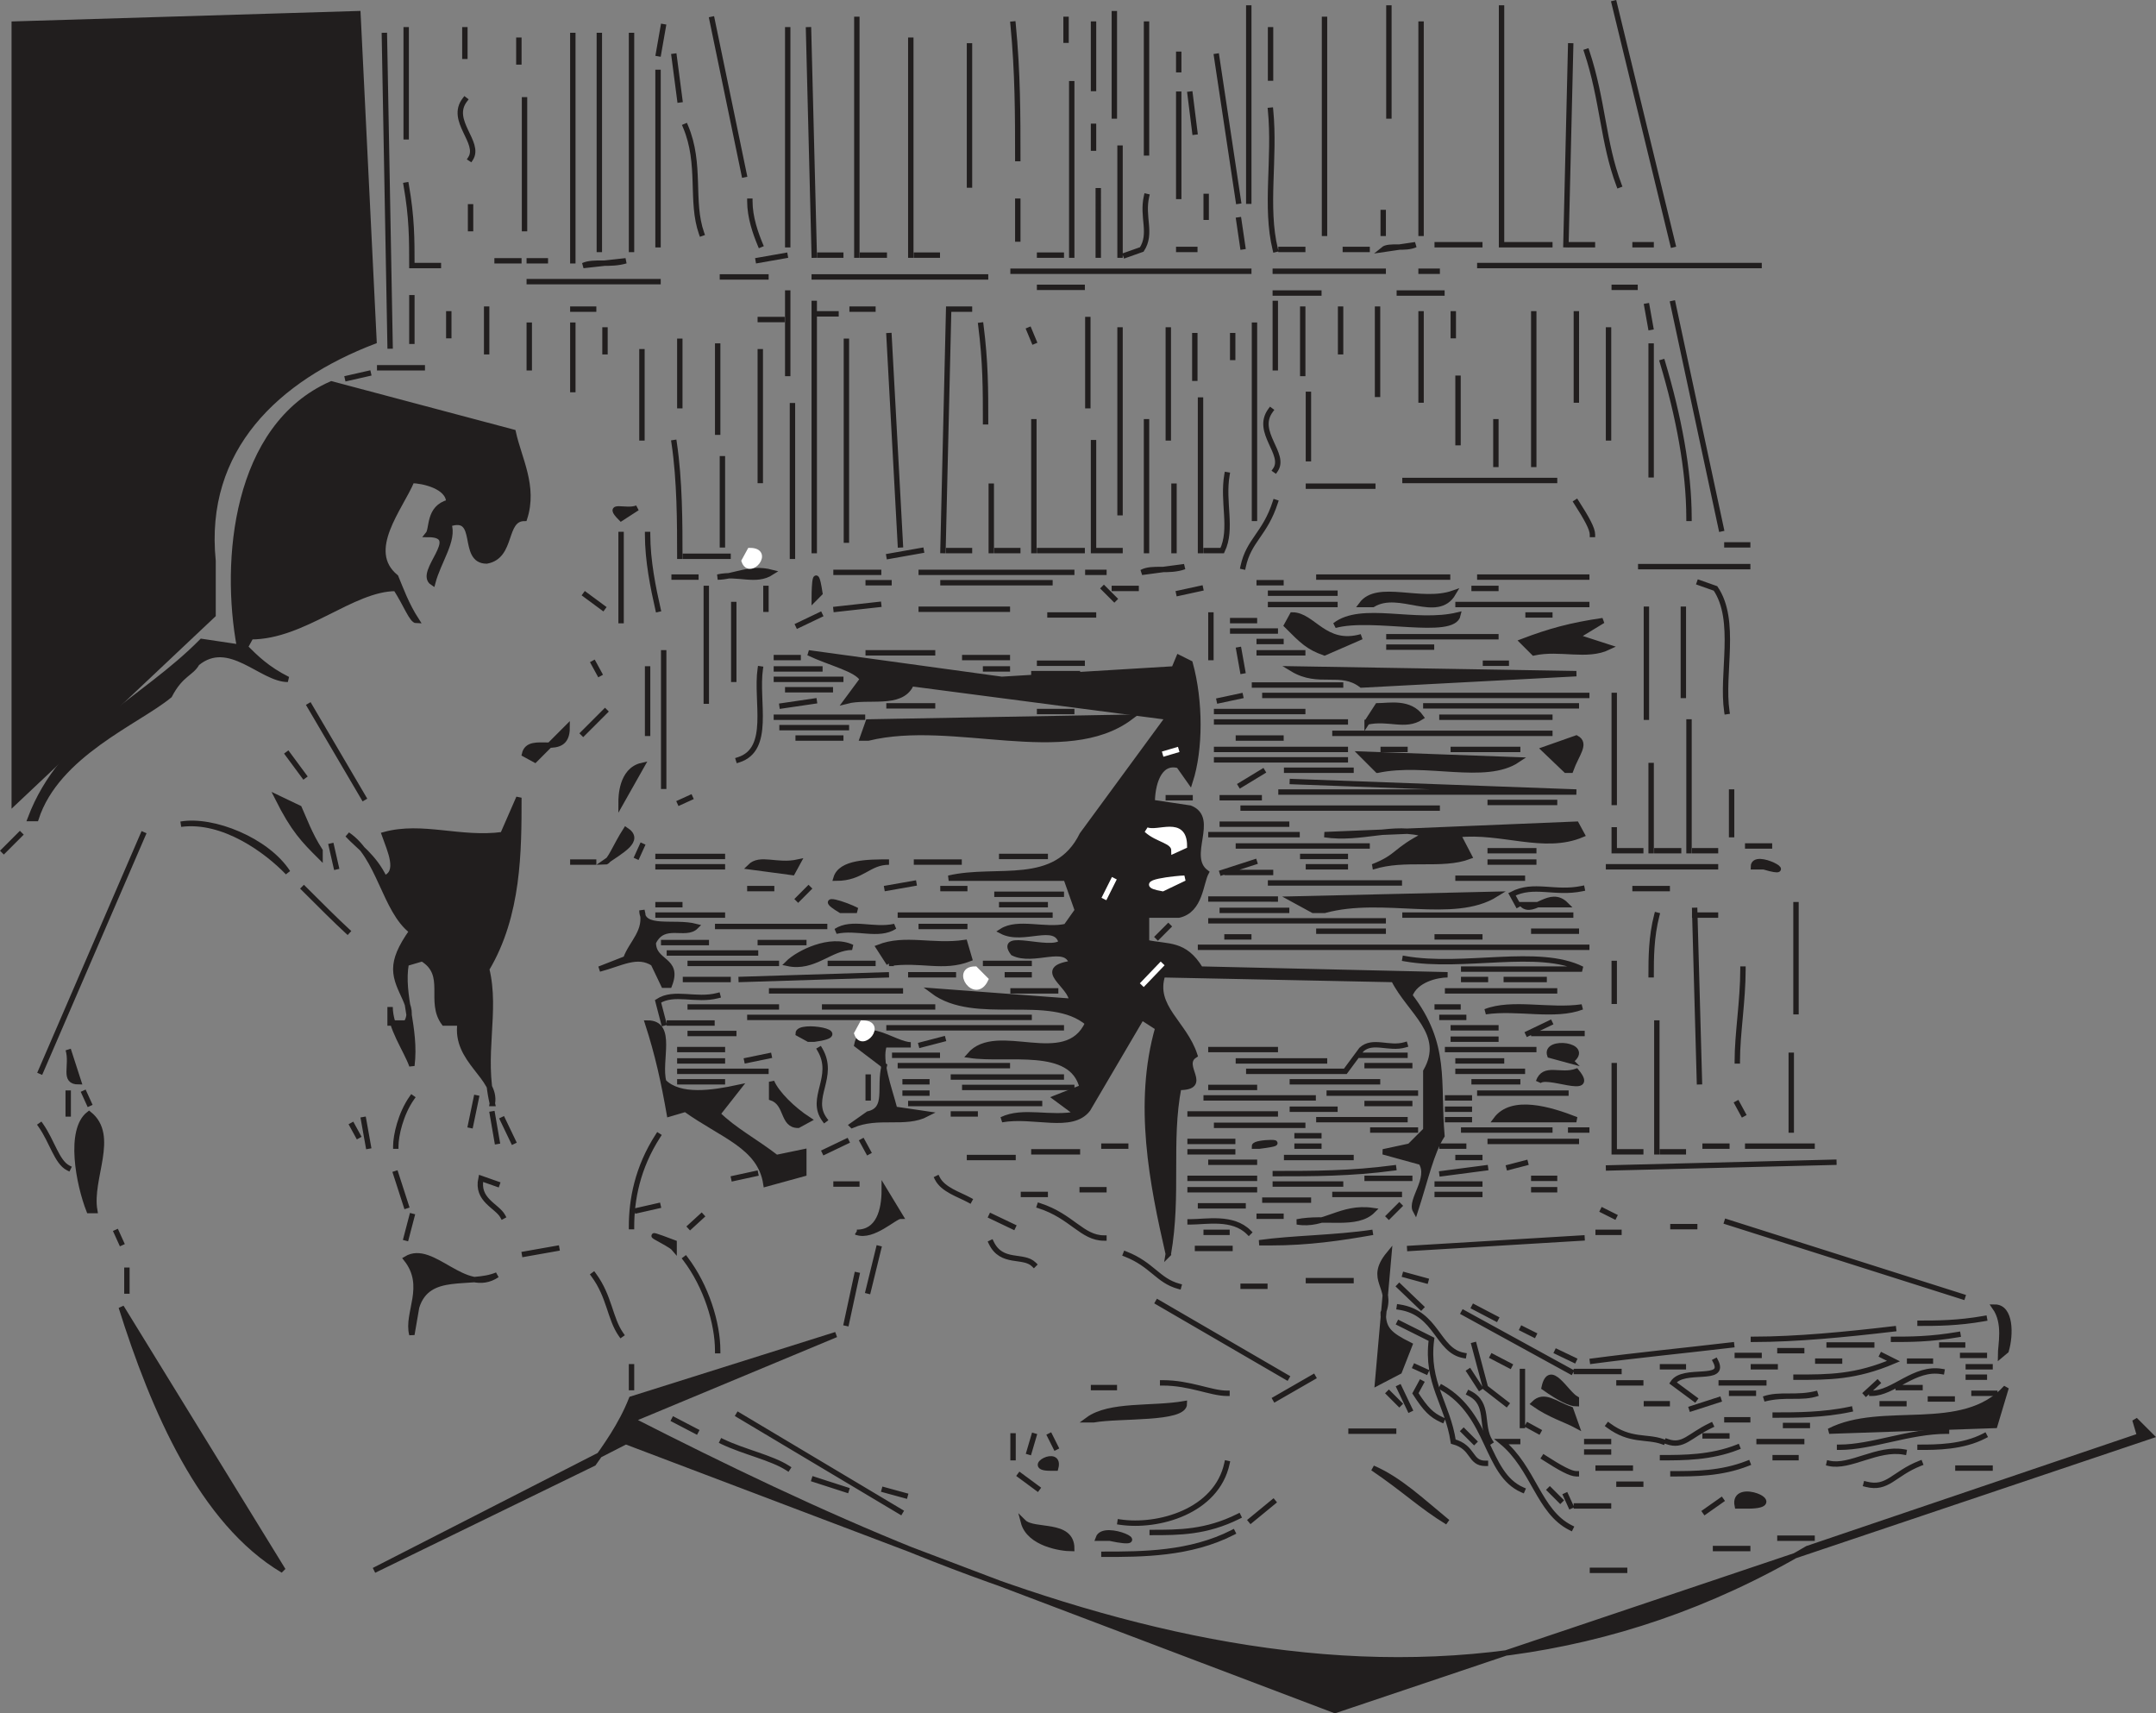 <svg width="303.641" height="241.264" viewBox="0 0 227.73 180.948" xmlns="http://www.w3.org/2000/svg"><rect x="0" y="0" width="227.73" height="180.948" fill="#808080" stroke="none"/><path style="fill:#211e1e;fill-opacity:1;fill-rule:evenodd;stroke:none" d="m146.3 829-74.902-28.398-26.597 13.597L68 802.9c1.2-1.7 2.898-4 4-6.797l21.602-6.801-21.602 9c39.102 19.898 82.8 38 124.2 13.597L231.3 800l-.5-1.7 1.7 1.7" transform="translate(-5.296 -648.355)"/><path style="fill:none;stroke:#211e1e;stroke-width:5.7;stroke-linecap:square;stroke-linejoin:miter;stroke-miterlimit:4;stroke-opacity:1" d="M1463.008 130 713.984 413.984 448.008 278.008 680 391.016c11.992 16.992 28.984 40 40 67.968l216.016 68.008-216.016-90c391.016-198.984 828.008-380 1241.992-135.976L2313.008 420l-5 16.992L2325 420Zm0 0" transform="matrix(.1 0 0 -.1 -5.296 193.645)"/><path style="fill:#211e1e;fill-opacity:1;fill-rule:evenodd;stroke:none" d="M35.2 814.2c-8.598-5.098-13.7-17-17.098-27.802" transform="translate(-5.296 -648.355)"/><path style="fill:none;stroke:#211e1e;stroke-width:5.7;stroke-linecap:square;stroke-linejoin:miter;stroke-miterlimit:4;stroke-opacity:1" d="M351.992 278.008c-85.976 50.976-136.992 170-170.976 278.008Zm0 0" transform="matrix(.1 0 0 -.1 -5.296 193.645)"/><path style="fill:#211e1e;fill-opacity:1;fill-rule:evenodd;stroke:none" d="M118.5 811.898c-1.102 0-4.5-.5-5.102-2.796 1.102 1.097 5.102 0 5.102 2.796" transform="translate(-5.296 -648.355)"/><path style="fill:none;stroke:#211e1e;stroke-width:5.7;stroke-linecap:square;stroke-linejoin:miter;stroke-miterlimit:4;stroke-opacity:1" d="M1185 301.016c-11.016 0-45 5-51.016 27.968 11.016-10.976 51.016 0 51.016-27.968zm0 0" transform="matrix(.1 0 0 -.1 -5.296 193.645)"/><path style="fill:#211e1e;fill-opacity:1;fill-rule:evenodd;stroke:none" d="M121.3 810.8c.598-1.698 6.302 1.098 1.2 0" transform="translate(-5.296 -648.355)"/><path style="fill:none;stroke:#211e1e;stroke-width:5.7;stroke-linecap:square;stroke-linejoin:miter;stroke-miterlimit:4;stroke-opacity:1" d="M1213.008 311.992c5.976 16.992 63.008-10.976 11.992 0zm-181.016 16.992zm0 0" transform="matrix(.1 0 0 -.1 -5.296 193.645)"/><path style="fill:#211e1e;fill-opacity:1;fill-rule:evenodd;stroke:none" d="m137.2 809.102 2.8-2.301" transform="translate(-5.296 -648.355)"/><path style="fill:none;stroke:#211e1e;stroke-width:5.7;stroke-linecap:square;stroke-linejoin:miter;stroke-miterlimit:4;stroke-opacity:1" d="M1371.992 328.984 1400 351.992Zm0 0" transform="matrix(.1 0 0 -.1 -5.296 193.645)"/><path style="fill:#211e1e;fill-opacity:1;fill-rule:evenodd;stroke:none" d="M158.2 809.102c-2.802-1.704-4.5-3.403-7.9-5.704 2.802 1.204 5.098 3.403 7.9 5.704" transform="translate(-5.296 -648.355)"/><path style="fill:none;stroke:#211e1e;stroke-width:5.7;stroke-linecap:square;stroke-linejoin:miter;stroke-miterlimit:4;stroke-opacity:1" d="M1581.992 328.984c-28.008 17.032-45 34.024-78.984 57.032 28.008-12.032 50.976-34.024 78.984-57.032zm0 0" transform="matrix(.1 0 0 -.1 -5.296 193.645)"/><path style="fill:#211e1e;fill-opacity:1;fill-rule:evenodd;stroke:none" d="M188.8 807.398c-.6-2.796 5.7 0 1.098 0" transform="translate(-5.296 -648.355)"/><path style="fill:none;stroke:#211e1e;stroke-width:5.7;stroke-linecap:square;stroke-linejoin:miter;stroke-miterlimit:4;stroke-opacity:1" d="M1888.008 346.016c-6.016 27.968 56.992 0 10.976 0zm56.992 5.976zm0 0" transform="matrix(.1 0 0 -.1 -5.296 193.645)"/><path style="fill:#211e1e;fill-opacity:1;fill-rule:evenodd;stroke:none" d="M115.102 805.7 112.8 804" transform="translate(-5.296 -648.355)"/><path style="fill:none;stroke:#211e1e;stroke-width:5.7;stroke-linecap:square;stroke-linejoin:miter;stroke-miterlimit:4;stroke-opacity:1" d="M1151.016 363.008 1128.008 380Zm0 0" transform="matrix(.1 0 0 -.1 -5.296 193.645)"/><path style="fill:#211e1e;fill-opacity:1;fill-rule:evenodd;stroke:none" d="M116.2 803.398c-2.802 0 1.198-2.199.6 0" transform="translate(-5.296 -648.355)"/><path style="fill:none;stroke:#211e1e;stroke-width:5.7;stroke-linecap:square;stroke-linejoin:miter;stroke-miterlimit:4;stroke-opacity:1" d="M1161.992 386.016c-28.008 0 11.992 21.992 6.016 0zm306.992 21.992zm85 16.992zm0 0" transform="matrix(.1 0 0 -.1 -5.296 193.645)"/><path style="fill:#211e1e;fill-opacity:1;fill-rule:evenodd;stroke:none" d="M198.5 799.5c5.602-2.898 14.102.5 18.7-4.602l-1.2 4" transform="translate(-5.296 -648.355)"/><path style="fill:none;stroke:#211e1e;stroke-width:5.7;stroke-linecap:square;stroke-linejoin:miter;stroke-miterlimit:4;stroke-opacity:1" d="M1985 425c56.016 28.984 141.016-5 186.992 46.016l-11.992-40zm0 0" transform="matrix(.1 0 0 -.1 -5.296 193.645)"/><path style="fill:#211e1e;fill-opacity:1;fill-rule:evenodd;stroke:none" d="M171.8 798.898c-1.1-.597-2.8-1.097-4.5-2.296 1.098-1.102 2.2 0 3.9.597" transform="translate(-5.296 -648.355)"/><path style="fill:none;stroke:#211e1e;stroke-width:5.7;stroke-linecap:square;stroke-linejoin:miter;stroke-miterlimit:4;stroke-opacity:1" d="M1718.008 431.016c-11.016 5.976-28.008 10.976-45 22.968 10.976 11.016 21.992 0 38.984-5.976zm-566.992 5.976zm0 0" transform="matrix(.1 0 0 -.1 -5.296 193.645)"/><path style="fill:#211e1e;fill-opacity:1;fill-rule:evenodd;stroke:none" d="M120.2 798.3c2.3-1.698 6.8-1.1 10.198-1.698 0 1.699-6.796 1.199-9.597 1.699" transform="translate(-5.296 -648.355)"/><path style="fill:none;stroke:#211e1e;stroke-width:5.7;stroke-linecap:square;stroke-linejoin:miter;stroke-miterlimit:4;stroke-opacity:1" d="M1201.992 436.992c23.008 16.992 68.008 11.016 101.992 16.992 0-16.992-67.968-11.992-95.976-16.992zm0 0" transform="matrix(.1 0 0 -.1 -5.296 193.645)"/><path style="fill:#211e1e;fill-opacity:1;fill-rule:evenodd;stroke:none" d="m183.7 797.2 3.402-1.098" transform="translate(-5.296 -648.355)"/><path style="fill:none;stroke:#211e1e;stroke-width:5.7;stroke-linecap:square;stroke-linejoin:miter;stroke-miterlimit:4;stroke-opacity:1" d="m1836.992 448.008 34.024 10.976zm0 0" transform="matrix(.1 0 0 -.1 -5.296 193.645)"/><path style="fill:#211e1e;fill-opacity:1;fill-rule:evenodd;stroke:none" d="M171.8 796.602c-.6 0-1.698-.5-3.402-1.704.602-2.796 2.301.602 3.403 1.204" transform="translate(-5.296 -648.355)"/><path style="fill:none;stroke:#211e1e;stroke-width:5.7;stroke-linecap:square;stroke-linejoin:miter;stroke-miterlimit:4;stroke-opacity:1" d="M1718.008 453.984c-6.016 0-16.992 5-34.024 17.032 6.016 27.968 23.008-6.016 34.024-12.032zm0 0" transform="matrix(.1 0 0 -.1 -5.296 193.645)"/><path style="fill:#211e1e;fill-opacity:1;fill-rule:evenodd;stroke:none" d="M191.602 796.102c1.699-.602 3.398 0 5.699-.602-1.7.602-3.403 0-5.7.602" transform="translate(-5.296 -648.355)"/><path style="fill:none;stroke:#211e1e;stroke-width:5.7;stroke-linecap:square;stroke-linejoin:miter;stroke-miterlimit:4;stroke-opacity:1" d="M1916.016 458.984c16.992 6.016 33.984 0 56.992 6.016-16.992-6.016-34.024 0-56.992-6.016zm0 0" transform="matrix(.1 0 0 -.1 -5.296 193.645)"/><path style="fill:#211e1e;fill-opacity:1;fill-rule:evenodd;stroke:none" d="m150.8 794.398 1.2-13.597c-2.3 2.8.5 3.398-.602 6.199 0 1.7.602 2.3 2.801 3.398l-1.097 2.801" transform="translate(-5.296 -648.355)"/><path style="fill:none;stroke:#211e1e;stroke-width:5.7;stroke-linecap:square;stroke-linejoin:miter;stroke-miterlimit:4;stroke-opacity:1" d="M1508.008 476.016 1520 611.992c-23.008-28.008 5-33.984-6.016-61.992 0-16.992 6.016-23.008 28.008-33.984l-10.976-28.008zm80 11.992zm0 0" transform="matrix(.1 0 0 -.1 -5.296 193.645)"/><path style="fill:#211e1e;fill-opacity:1;fill-rule:evenodd;stroke:none" d="m165 792.7-2.3-1.2" transform="translate(-5.296 -648.355)"/><path style="fill:none;stroke:#211e1e;stroke-width:5.7;stroke-linecap:square;stroke-linejoin:miter;stroke-miterlimit:4;stroke-opacity:1" d="M1650 493.008 1626.992 505Zm0 0" transform="matrix(.1 0 0 -.1 -5.296 193.645)"/><path style="fill:#211e1e;fill-opacity:1;fill-rule:evenodd;stroke:none" d="M171.8 792.102 169.5 791" transform="translate(-5.296 -648.355)"/><path style="fill:none;stroke:#211e1e;stroke-width:5.7;stroke-linecap:square;stroke-linejoin:miter;stroke-miterlimit:4;stroke-opacity:1" d="M1718.008 498.984 1695 510Zm0 0" transform="matrix(.1 0 0 -.1 -5.296 193.645)"/><path style="fill:#211e1e;fill-opacity:1;fill-rule:evenodd;stroke:none" d="M216.602 791.5c0-1.102.597-3.398-.602-5.102 1.7 0 1.7 2.903 1.2 4.602" transform="translate(-5.296 -648.355)"/><path style="fill:none;stroke:#211e1e;stroke-width:5.7;stroke-linecap:square;stroke-linejoin:miter;stroke-miterlimit:4;stroke-opacity:1" d="M2166.016 505c0 11.016 5.976 33.984-6.016 51.016 16.992 0 16.992-29.024 11.992-46.016zm0 0" transform="matrix(.1 0 0 -.1 -5.296 193.645)"/><path style="fill:#211e1e;fill-opacity:1;fill-rule:evenodd;stroke:none" d="M48.8 789.3c-.6-2.3 1.7-5.1-.6-8 2.8-1.698 6.198 4 9.6 1.7-2.8 1.2-7.3-.5-8.5 3.398" transform="translate(-5.296 -648.355)"/><path style="fill:none;stroke:#211e1e;stroke-width:5.7;stroke-linecap:square;stroke-linejoin:miter;stroke-miterlimit:4;stroke-opacity:1" d="M488.008 526.992c-6.016 23.008 16.992 51.016-6.016 80 28.008 16.992 61.992-40 96.016-16.992-28.008-11.992-73.008 5-85-33.984Zm1088.008 16.992zm-913.008 57.032zm-499.024 10.976zm0 0" transform="matrix(.1 0 0 -.1 -5.296 193.645)"/><path style="fill:#211e1e;fill-opacity:1;fill-rule:evenodd;stroke:none" d="M128.7 780.8c-1.7-7.402-3.4-15.902-1.098-23.902l-1.704-1.097-5.699 9.699c-1.699 2.2-5.699.5-9.097 1.102 2.296-1.102 5.097 0 8-.602l-2.301-1.7 2.8-1.1c-1.101-4.5-7.902-2.802-11.902-3.4 2.903-3.402 10.2 1.7 12.5-3.402-4-3.398-11.898 0-16.398-3.398l14.699 1.102c0-1.704-4-3.403 0-4-.602-2.204-4 0-6.2-1.102-1.698-2.3 3.9 0 5.098-1.102-.597-2.296-4 0-6.296-1.199 1.699-1.097 4.597 0 6.796-.5l1.204-1.699-1.204-3.398H105.5c5.102-1.204 11.3 1.097 14.102-4.602l9.097-12.398-30.597-4 3.398.597c-1.102 2.2-4.5 1.102-6.8 1.7l1.698-2.297C95.801 719 93 718.398 90.7 717.3l20.403 2.8L129.3 719l.5-1.2 1.199.598c1.102 4 1.102 9.102 0 12.5l-1.2-1.699c-2.198-.597-2.8 2.2-2.8 3.903l4 .597c2.8 1.102-.602 5.102 1.7 6.801-.598 1.102-.598 4-2.9 4.5h-3.402v2.898c2.301.5 4 0 5.704 2.801l26.097.602c-1.097 0-3.398.5-4 2.199 4 5.2 2.903 9.102 3.403 14.8-1.102 1.7-1.704 4.5-2.801 7.9-.602-1.098 1.699-3.4.597-5.098l-4-1.102 2.801-.602 1.7-1.699V761.5c2.3-4-1.7-6.3-3.399-9.7l-24.398-.5c-1.102 3.4 2.296 5.098 3.398 8.5-1.7 1.098 1.7 3.4-1.7 3.4-1.1 5.698 0 11.3-1.1 17.6" transform="translate(-5.296 -648.355)"/><path style="fill:none;stroke:#211e1e;stroke-width:5.7;stroke-linecap:square;stroke-linejoin:miter;stroke-miterlimit:4;stroke-opacity:1" d="M1286.992 611.992c-16.992 74.024-33.984 159.024-10.976 239.024l-17.032 10.976L1201.992 765c-16.992-21.992-56.992-5-90.976-11.016 22.968 11.016 50.976 0 80 6.016l-23.008 16.992 28.008 11.016c-11.016 45-79.024 28.008-119.024 33.984 29.024 34.024 101.992-16.992 125 34.024-40 33.984-118.984 0-163.984 33.984L1185 878.984c0 17.032-40 34.024 0 40-6.016 22.032-40 0-61.992 11.016-16.992 23.008 38.984 0 50.976 11.016-5.976 22.968-40 0-62.968 11.992 16.992 10.976 45.976 0 67.968 5L1191.016 975l-12.032 33.984H1055c51.016 12.032 113.008-10.976 141.016 46.016l90.976 123.984-305.976 40 33.984-5.976c-11.016-21.992-45-11.016-68.008-16.992l16.992 22.968c-5.976 11.016-33.984 17.032-56.992 28.008l204.024-28.008L1293.008 1230l5 11.992 11.992-5.976c11.016-40 11.016-91.016 0-125l-11.992 16.992c-21.992 5.976-28.008-21.992-28.008-39.024l40-5.976c28.008-11.016-6.016-51.016 16.992-68.008-5.976-11.016-5.976-40-28.984-45h-34.024v-28.984c23.008-5 40 0 57.032-28.008l260.976-6.016c-10.976 0-33.984-5-40-21.992 40-51.992 29.024-91.016 34.024-148.008-11.016-16.992-17.032-45-28.008-78.984-6.016 10.976 16.992 33.984 5.976 50.976l-40 11.016 28.008 6.016 16.992 16.992V805c23.008 40-16.992 63.008-33.984 96.992l-243.984 5c-11.016-33.984 22.968-50.976 33.984-85-16.992-10.976 16.992-33.984-16.992-33.984-11.016-56.992 0-113.008-11.016-176.016zm0 0" transform="matrix(.1 0 0 -.1 -5.296 193.645)"/><path style="fill:#211e1e;fill-opacity:1;fill-rule:evenodd;stroke:none" d="M76.5 780.2c-.5-.598-4.5-2.302 0-.598" transform="translate(-5.296 -648.355)"/><path style="fill:none;stroke:#211e1e;stroke-width:5.7;stroke-linecap:square;stroke-linejoin:miter;stroke-miterlimit:4;stroke-opacity:1" d="M765 618.008c-5 5.976-45 23.008 0 5.976zm550 0h40zm0 0" transform="matrix(.1 0 0 -.1 -5.296 193.645)"/><path style="fill:#211e1e;fill-opacity:1;fill-rule:evenodd;stroke:none" d="M138.3 779.602c3.5-.5 8-.5 12-1.102-3.402.602-6.8 1.102-10.8 1.102" transform="translate(-5.296 -648.355)"/><path style="fill:none;stroke:#211e1e;stroke-width:5.7;stroke-linecap:square;stroke-linejoin:miter;stroke-miterlimit:4;stroke-opacity:1" d="M1383.008 623.984c35 5 80 5 120 11.016-34.024-6.016-68.008-11.016-108.008-11.016Zm0 0" transform="matrix(.1 0 0 -.1 -5.296 193.645)"/><path style="fill:#211e1e;fill-opacity:1;fill-rule:evenodd;stroke:none" d="M95.8 778.5c2.302 0 2.9-2.3 2.9-4.5l1.698 2.8c-.597 0-2.898 2.302-4.597 1.7" transform="translate(-5.296 -648.355)"/><path style="fill:none;stroke:#211e1e;stroke-width:5.7;stroke-linecap:square;stroke-linejoin:miter;stroke-miterlimit:4;stroke-opacity:1" d="M958.008 635c23.008 0 28.984 23.008 28.984 45l16.992-28.008c-5.976 0-28.984-23.008-45.976-16.992ZM1780 635zm0 0" transform="matrix(.1 0 0 -.1 -5.296 193.645)"/><path style="fill:#211e1e;fill-opacity:1;fill-rule:evenodd;stroke:none" d="M142.3 777.398c2.9.5 4.598-1.699 8-1.199-1.698 1.7-5.1.602-8 1.2" transform="translate(-5.296 -648.355)"/><path style="fill:none;stroke:#211e1e;stroke-width:5.7;stroke-linecap:square;stroke-linejoin:miter;stroke-miterlimit:4;stroke-opacity:1" d="M1423.008 646.016c28.984-5 45.976 16.992 80 11.992-16.992-16.992-51.016-6.016-80-11.992zm0 0" transform="matrix(.1 0 0 -.1 -5.296 193.645)"/><path style="fill:#211e1e;fill-opacity:1;fill-rule:evenodd;stroke:none" d="M14.7 776.2c-1.098-2.802-2.2-8.5 0-10.2 2.902 2.3 0 6.8.6 10.2" transform="translate(-5.296 -648.355)"/><path style="fill:none;stroke:#211e1e;stroke-width:5.7;stroke-linecap:square;stroke-linejoin:miter;stroke-miterlimit:4;stroke-opacity:1" d="M146.992 658.008c-10.976 28.008-21.992 85 0 101.992 29.024-23.008 0-68.008 6.016-101.992zM1633.008 680zm0 0" transform="matrix(.1 0 0 -.1 -5.296 193.645)"/><path style="fill:#211e1e;fill-opacity:1;fill-rule:evenodd;stroke:none" d="M86.2 773.398c-.598-4-4.598-5.097-8.5-7.898l-1.7.5c-.602-3.398-1.2-6.2-2.3-9.602 2.8 0 1.1 4 1.698 6.204 1.704 1.699 5.102 1.199 7.903.597L81.1 766c1.7 1.7 4 2.898 6.2 4.602l2.898-.602v2.3" transform="translate(-5.296 -648.355)"/><path style="fill:none;stroke:#211e1e;stroke-width:5.7;stroke-linecap:square;stroke-linejoin:miter;stroke-miterlimit:4;stroke-opacity:1" d="M861.992 686.016c-5.976 40-45.976 50.976-85 78.984L760 760c-6.016 33.984-11.992 61.992-23.008 96.016 28.008 0 11.016-40 16.992-62.032 17.032-16.992 51.016-11.992 79.024-5.976L811.016 760c16.992-16.992 40-28.984 61.992-46.016L901.992 720v-23.008zm0 0" transform="matrix(.1 0 0 -.1 -5.296 193.645)"/><path style="fill:#211e1e;fill-opacity:1;fill-rule:evenodd;stroke:none" d="m164.398 771.7 2.301-.598" transform="translate(-5.296 -648.355)"/><path style="fill:none;stroke:#211e1e;stroke-width:5.7;stroke-linecap:square;stroke-linejoin:miter;stroke-miterlimit:4;stroke-opacity:1" d="m1643.984 703.008 23.008 5.976zm57.032 0zm-1242.032 5.976zm97.032 5zm0 0" transform="matrix(.1 0 0 -.1 -5.296 193.645)"/><path style="fill:#211e1e;fill-opacity:1;fill-rule:evenodd;stroke:none" d="M137.8 769.398c0-.5 4.5-.5.5 0" transform="translate(-5.296 -648.355)"/><path style="fill:none;stroke:#211e1e;stroke-width:5.7;stroke-linecap:square;stroke-linejoin:miter;stroke-miterlimit:4;stroke-opacity:1" d="M1378.008 726.016c0 5 45 5 5 0zm0 0" transform="matrix(.1 0 0 -.1 -5.296 193.645)"/><path style="fill:#211e1e;fill-opacity:1;fill-rule:evenodd;stroke:none" d="M89.602 767.2c-1.704 0-1.102-2.302-2.801-2.9v-1.698c.5 1.199 2.199 2.898 3.898 4" transform="translate(-5.296 -648.355)"/><path style="fill:none;stroke:#211e1e;stroke-width:5.7;stroke-linecap:square;stroke-linejoin:miter;stroke-miterlimit:4;stroke-opacity:1" d="M896.016 748.008c-17.032 0-11.016 23.008-28.008 28.984v16.992c5-11.992 21.992-28.984 38.984-40zm0 0" transform="matrix(.1 0 0 -.1 -5.296 193.645)"/><path style="fill:#211e1e;fill-opacity:1;fill-rule:evenodd;stroke:none" d="M95.3 767.2 97 766c2.2-.5 1.102-2.8 1.7-5.102l-2.9-2.199c.598-2.898 4 0 5.7 0h-2.8c-.598 1.7.5 4.5 1.1 6.801l3.4.5c-2.302 1.2-5.098 0-7.9 1.2" transform="translate(-5.296 -648.355)"/><path style="fill:none;stroke:#211e1e;stroke-width:5.7;stroke-linecap:square;stroke-linejoin:miter;stroke-miterlimit:4;stroke-opacity:1" d="M953.008 748.008 970 760c21.992 5 11.016 28.008 16.992 51.016l-28.984 21.992c5.976 28.984 40 0 56.992 0h-28.008c-5.976-16.992 5-45 11.016-68.008l33.984-5c-23.008-11.992-50.976 0-78.984-11.992zm0 0" transform="matrix(.1 0 0 -.1 -5.296 193.645)"/><path style="fill:#211e1e;fill-opacity:1;fill-rule:evenodd;stroke:none" d="M163.3 766.602c1.7-2.301 5.7-1.102 8.5 0h-8.5" transform="translate(-5.296 -648.355)"/><path style="fill:none;stroke:#211e1e;stroke-width:5.7;stroke-linecap:square;stroke-linejoin:miter;stroke-miterlimit:4;stroke-opacity:1" d="M1633.008 753.984c16.992 23.008 56.992 11.016 85 0h-85zm0 0" transform="matrix(.1 0 0 -.1 -5.296 193.645)"/><path style="fill:#211e1e;fill-opacity:1;fill-rule:evenodd;stroke:none" d="M57.3 764.898c.5-2.796-4-4.5-3.402-8.5H52.2c-1.699-2.296.5-5.097-2.3-6.796l-1.7.5c-.597 3.398 1.102 6.796.602 10.796-.602-1.699-2.301-4-2.301-6.199v1.7h1.7c1.1-1.7-1.098-3.399-1.098-5.7 0-1.097.5-2.3 1.699-4-2.903-2.199-3.403-7.898-6.801-10.199 1.102 1.2 2.8 2.3 3.898 4.602 1.704-.602.602-2.903 0-4.602 4-1.102 8 .602 12.5 0l1.704-3.898c0 5.597 0 12.398-3.403 18.097 1.102 4.5-.597 9.102.602 14.2" transform="translate(-5.296 -648.355)"/><path style="fill:none;stroke:#211e1e;stroke-width:5.7;stroke-linecap:square;stroke-linejoin:miter;stroke-miterlimit:4;stroke-opacity:1" d="M573.008 771.016c5 27.968-40 45-34.024 85h-16.992c-16.992 22.968 5 50.976-23.008 67.968l-16.992-5c-5.976-33.984 11.016-67.968 6.016-107.968-6.016 16.992-23.008 40-23.008 61.992v-16.992h16.992c11.016 16.992-10.976 33.984-10.976 56.992 0 10.976 5 23.008 16.992 40C458.984 975 453.984 1031.992 420 1055c11.016-11.992 28.008-23.008 38.984-46.016 17.032 6.016 6.016 29.024 0 46.016 40 11.016 80-6.016 125 0l17.032 38.984c0-55.976 0-123.984-34.024-180.976 11.016-45-5.976-91.016 6.016-141.992zm0 0" transform="matrix(.1 0 0 -.1 -5.296 193.645)"/><path style="fill:#211e1e;fill-opacity:1;fill-rule:evenodd;stroke:none" d="M13.602 762.602c-1.704 0-.602-1.704-1.102-3.403" transform="translate(-5.296 -648.355)"/><path style="fill:none;stroke:#211e1e;stroke-width:5.7;stroke-linecap:square;stroke-linejoin:miter;stroke-miterlimit:4;stroke-opacity:1" d="M136.016 793.984c-17.032 0-6.016 17.032-11.016 34.024Zm0 0" transform="matrix(.1 0 0 -.1 -5.296 193.645)"/><path style="fill:#211e1e;fill-opacity:1;fill-rule:evenodd;stroke:none" d="M167.8 762.602c.598-1.704 2.302-.5 4-1.102 2.302 2.8-3.402 0-4 1.102" transform="translate(-5.296 -648.355)"/><path style="fill:none;stroke:#211e1e;stroke-width:5.7;stroke-linecap:square;stroke-linejoin:miter;stroke-miterlimit:4;stroke-opacity:1" d="M1678.008 793.984c5.976 17.032 23.008 5 40 11.016 23.008-28.008-34.024 0-40-11.016zM1355 805zm0 0" transform="matrix(.1 0 0 -.1 -5.296 193.645)"/><path style="fill:#211e1e;fill-opacity:1;fill-rule:evenodd;stroke:none" d="m83.898 760.398 2.903-.597" transform="translate(-5.296 -648.355)"/><path style="fill:none;stroke:#211e1e;stroke-width:5.7;stroke-linecap:square;stroke-linejoin:miter;stroke-miterlimit:4;stroke-opacity:1" d="m838.984 816.016 29.024 5.976zm0 0" transform="matrix(.1 0 0 -.1 -5.296 193.645)"/><path style="fill:#211e1e;fill-opacity:1;fill-rule:evenodd;stroke:none" d="m171.2 760.398-2.2-.597c-.602-1.7 4.5-1.102 2.2.597" transform="translate(-5.296 -648.355)"/><path style="fill:none;stroke:#211e1e;stroke-width:5.7;stroke-linecap:square;stroke-linejoin:miter;stroke-miterlimit:4;stroke-opacity:1" d="M1711.992 816.016 1690 821.992c-6.016 16.992 45 11.016 21.992-5.976zm0 0" transform="matrix(.1 0 0 -.1 -5.296 193.645)"/><path style="fill:#211e1e;fill-opacity:1;fill-rule:evenodd;stroke:none" d="m90.7 758.102-1.098-.602c0-1.102 6.199 0 1.699.602" transform="translate(-5.296 -648.355)"/><path style="fill:none;stroke:#211e1e;stroke-width:5.7;stroke-linecap:square;stroke-linejoin:miter;stroke-miterlimit:4;stroke-opacity:1" d="M906.992 838.984 896.016 845c0 11.016 61.992 0 16.992-6.016zm0 0" transform="matrix(.1 0 0 -.1 -5.296 193.645)"/><path style="fill:#fff;fill-opacity:1;fill-rule:evenodd;stroke:none" d="m96.398 756.398-.597 1.102c.597 1.7 2.898-1.102.597-1.102" transform="translate(-5.296 -648.355)"/><path style="fill:none;stroke:#fff;stroke-width:5.7;stroke-linecap:square;stroke-linejoin:miter;stroke-miterlimit:4;stroke-opacity:1" d="M963.984 856.016 958.008 845c5.976-16.992 28.984 11.016 5.976 11.016zm0 0" transform="matrix(.1 0 0 -.1 -5.296 193.645)"/><path style="fill:#211e1e;fill-opacity:1;fill-rule:evenodd;stroke:none" d="M162.2 755.2c2.8-1.098 6.8 0 10.198-.5-2.898 1.1-6.796 0-10.199.5" transform="translate(-5.296 -648.355)"/><path style="fill:none;stroke:#211e1e;stroke-width:5.7;stroke-linecap:square;stroke-linejoin:miter;stroke-miterlimit:4;stroke-opacity:1" d="M1621.992 868.008c28.008 10.976 68.008 0 101.992 5-28.984-11.016-67.968 0-101.992-5zm-800 16.992zm0 0" transform="matrix(.1 0 0 -.1 -5.296 193.645)"/><path style="fill:#211e1e;fill-opacity:1;fill-rule:evenodd;stroke:none" d="m75.398 752.398-1.097-2.296c-1.7-1.102-3.403 0-5.7.597l2.797-1.097c.602-1.704 2.301-2.903 1.704-5.102 0 2.2 3.398 1.102 5.699 1.7-1.102 1.1-3.403-.598-4.5 1.698 0 2.204 2.8 1.704 1.699 4.5" transform="translate(-5.296 -648.355)"/><path style="fill:none;stroke:#211e1e;stroke-width:5.7;stroke-linecap:square;stroke-linejoin:miter;stroke-miterlimit:4;stroke-opacity:1" d="m753.984 896.016-10.976 22.968c-16.992 11.016-34.024 0-56.992-5.976l27.968 10.976C720 941.016 736.992 953.008 731.016 975c0-21.992 33.984-11.016 56.992-16.992-11.016-11.016-34.024 5.976-45-16.992 0-22.032 28.008-17.032 16.992-45zm0 0" transform="matrix(.1 0 0 -.1 -5.296 193.645)"/><path style="fill:#fff;fill-opacity:1;fill-rule:evenodd;stroke:none" d="m125.898 752.398 2.204-2.296" transform="translate(-5.296 -648.355)"/><path style="fill:none;stroke:#fff;stroke-width:5.7;stroke-linecap:square;stroke-linejoin:miter;stroke-miterlimit:4;stroke-opacity:1" d="m1258.984 896.016 22.032 22.968zm0 0" transform="matrix(.1 0 0 -.1 -5.296 193.645)"/><path style="fill:#211e1e;fill-opacity:1;fill-rule:evenodd;stroke:none" d="m83.3 751.8 15.9-.5" transform="translate(-5.296 -648.355)"/><path style="fill:none;stroke:#211e1e;stroke-width:5.7;stroke-linecap:square;stroke-linejoin:miter;stroke-miterlimit:4;stroke-opacity:1" d="m833.008 901.992 158.984 5zm238.984 0zm0 0" transform="matrix(.1 0 0 -.1 -5.296 193.645)"/><path style="fill:none;stroke:#fff;stroke-width:5.7;stroke-linecap:square;stroke-linejoin:miter;stroke-miterlimit:4;stroke-opacity:1" d="M1218.984 901.992zm0 0" transform="matrix(.1 0 0 -.1 -5.296 193.645)"/><path style="fill:#fff;fill-opacity:1;fill-rule:evenodd;stroke:none" d="M108.3 750.7c-2.3 0 0 3.402 1.098 1.1" transform="translate(-5.296 -648.355)"/><path style="fill:none;stroke:#fff;stroke-width:5.7;stroke-linecap:square;stroke-linejoin:miter;stroke-miterlimit:4;stroke-opacity:1" d="M1083.008 913.008c-23.008 0 0-34.024 10.976-11.016zm0 0" transform="matrix(.1 0 0 -.1 -5.296 193.645)"/><path style="fill:#211e1e;fill-opacity:1;fill-rule:evenodd;stroke:none" d="M88.5 750.102c1.102-1.102 4.5-2.801 6.8-1.704-2.3 0-4 2.301-6.8 1.704" transform="translate(-5.296 -648.355)"/><path style="fill:none;stroke:#211e1e;stroke-width:5.7;stroke-linecap:square;stroke-linejoin:miter;stroke-miterlimit:4;stroke-opacity:1" d="M885 918.984c11.016 11.016 45 28.008 68.008 17.032-23.008 0-40-23.008-68.008-17.032zm0 0" transform="matrix(.1 0 0 -.1 -5.296 193.645)"/><path style="fill:#211e1e;fill-opacity:1;fill-rule:evenodd;stroke:none" d="m99.2 750.102-1.098-1.704c2.796-1.097 5.699 0 9.097-.5l.5 1.704c-2.8 1.097-5.097 0-8.5.5" transform="translate(-5.296 -648.355)"/><path style="fill:none;stroke:#211e1e;stroke-width:5.7;stroke-linecap:square;stroke-linejoin:miter;stroke-miterlimit:4;stroke-opacity:1" d="m991.992 918.984-10.976 17.032c27.968 10.976 56.992 0 90.976 5l5-17.032c-28.008-10.976-50.976 0-85-5zm-175.976 22.032zM1315 946.992zm318.008 0zm0 0" transform="matrix(.1 0 0 -.1 -5.296 193.645)"/><path style="fill:#211e1e;fill-opacity:1;fill-rule:evenodd;stroke:none" d="M93.602 746.7c1.699-1.098 3.898 0 6.199-.5-1.7 1.1-4 0-6.2.5" transform="translate(-5.296 -648.355)"/><path style="fill:none;stroke:#211e1e;stroke-width:5.7;stroke-linecap:square;stroke-linejoin:miter;stroke-miterlimit:4;stroke-opacity:1" d="M936.016 953.008c16.992 10.976 38.984 0 61.992 5-16.992-11.016-40 0-61.992-5zm0 0" transform="matrix(.1 0 0 -.1 -5.296 193.645)"/><path style="fill:#211e1e;fill-opacity:1;fill-rule:evenodd;stroke:none" d="M94.102 744.5c-2.801-1.7.597-.602 1.699 0" transform="translate(-5.296 -648.355)"/><path style="fill:none;stroke:#211e1e;stroke-width:5.7;stroke-linecap:square;stroke-linejoin:miter;stroke-miterlimit:4;stroke-opacity:1" d="M941.016 975c-28.008 16.992 5.976 6.016 16.992 0zm0 0" transform="matrix(.1 0 0 -.1 -5.296 193.645)"/><path style="fill:#211e1e;fill-opacity:1;fill-rule:evenodd;stroke:none" d="m144 744.5-2.2-1.2 21.5-.5c-4.5 2.802-11.902 0-18.1 1.7" transform="translate(-5.296 -648.355)"/><path style="fill:none;stroke:#211e1e;stroke-width:5.7;stroke-linecap:square;stroke-linejoin:miter;stroke-miterlimit:4;stroke-opacity:1" d="m1440 975-21.992 11.992 215 5c-45-28.008-119.024 0-181.016-16.992zm0 0" transform="matrix(.1 0 0 -.1 -5.296 193.645)"/><path style="fill:#211e1e;fill-opacity:1;fill-rule:evenodd;stroke:none" d="M166.102 743.898c1.199 1.102 2.898-1.699 4.597 0" transform="translate(-5.296 -648.355)"/><path style="fill:none;stroke:#211e1e;stroke-width:5.7;stroke-linecap:square;stroke-linejoin:miter;stroke-miterlimit:4;stroke-opacity:1" d="M1661.016 981.016c11.992-11.016 28.984 16.992 45.976 0zm0 0" transform="matrix(.1 0 0 -.1 -5.296 193.645)"/><path style="fill:#fff;fill-opacity:1;fill-rule:evenodd;stroke:none" d="m121.898 743.3 1.102-2.198" transform="translate(-5.296 -648.355)"/><path style="fill:none;stroke:#fff;stroke-width:5.7;stroke-linecap:square;stroke-linejoin:miter;stroke-miterlimit:4;stroke-opacity:1" d="m1218.984 986.992 11.016 21.992Zm0 0" transform="matrix(.1 0 0 -.1 -5.296 193.645)"/><path style="fill:none;stroke:#211e1e;stroke-width:5.7;stroke-linecap:square;stroke-linejoin:miter;stroke-miterlimit:4;stroke-opacity:1" d="M425 998.008zm380 0zm0 0" transform="matrix(.1 0 0 -.1 -5.296 193.645)"/><path style="fill:#211e1e;fill-opacity:1;fill-rule:evenodd;stroke:none" d="m98.7 742.2 3.402-.598" transform="translate(-5.296 -648.355)"/><path style="fill:none;stroke:#211e1e;stroke-width:5.7;stroke-linecap:square;stroke-linejoin:miter;stroke-miterlimit:4;stroke-opacity:1" d="m986.992 998.008 34.024 5.976zm0 0" transform="matrix(.1 0 0 -.1 -5.296 193.645)"/><path style="fill:#fff;fill-opacity:1;fill-rule:evenodd;stroke:none" d="M128.102 742.2c-3.403-.598 1.699-1.098 2.296-1.098" transform="translate(-5.296 -648.355)"/><path style="fill:none;stroke:#fff;stroke-width:5.7;stroke-linecap:square;stroke-linejoin:miter;stroke-miterlimit:4;stroke-opacity:1" d="M1281.016 998.008c-34.024 5.976 16.992 10.976 22.968 10.976zm0 0" transform="matrix(.1 0 0 -.1 -5.296 193.645)"/><path style="fill:none;stroke:#211e1e;stroke-width:5.7;stroke-linecap:square;stroke-linejoin:miter;stroke-miterlimit:4;stroke-opacity:1" d="M1553.984 1003.984zm0 0" transform="matrix(.1 0 0 -.1 -5.296 193.645)"/><path style="fill:#211e1e;fill-opacity:1;fill-rule:evenodd;stroke:none" d="M93.602 741.102c.5-1.704 3.398-1.704 5.597-1.704-2.199 0-2.8 1.704-5.597 1.704" transform="translate(-5.296 -648.355)"/><path style="fill:none;stroke:#211e1e;stroke-width:5.7;stroke-linecap:square;stroke-linejoin:miter;stroke-miterlimit:4;stroke-opacity:1" d="M936.016 1008.984c5 17.032 33.984 17.032 55.976 17.032-21.992 0-28.008-17.032-55.976-17.032zm0 0" transform="matrix(.1 0 0 -.1 -5.296 193.645)"/><path style="fill:#211e1e;fill-opacity:1;fill-rule:evenodd;stroke:none" d="M35.7 740.5c-2.2-2.3-6.802-5.7-11.302-5.102 3.403-.597 9.102 1.704 11.301 5.102" transform="translate(-5.296 -648.355)"/><path style="fill:none;stroke:#211e1e;stroke-width:5.7;stroke-linecap:square;stroke-linejoin:miter;stroke-miterlimit:4;stroke-opacity:1" d="M356.992 1015c-21.992 23.008-68.008 56.992-113.008 51.016 34.024 5.976 91.016-17.032 113.008-51.016Zm0 0" transform="matrix(.1 0 0 -.1 -5.296 193.645)"/><path style="fill:#211e1e;fill-opacity:1;fill-rule:evenodd;stroke:none" d="m89 740.5-4.5-.602c1.102-1.097 2.8 0 5.102-.5" transform="translate(-5.296 -648.355)"/><path style="fill:none;stroke:#211e1e;stroke-width:5.7;stroke-linecap:square;stroke-linejoin:miter;stroke-miterlimit:4;stroke-opacity:1" d="m890 1015-45 6.016c11.016 10.976 28.008 0 51.016 5zm0 0" transform="matrix(.1 0 0 -.1 -5.296 193.645)"/><path style="fill:none;stroke:#fff;stroke-width:5.7;stroke-linecap:square;stroke-linejoin:miter;stroke-miterlimit:4;stroke-opacity:1" d="M1576.016 1015zm0 0" transform="matrix(.1 0 0 -.1 -5.296 193.645)"/><path style="fill:#211e1e;fill-opacity:1;fill-rule:evenodd;stroke:none" d="M150.3 739.898c2.802-1.097 2.2-1.699 5.598-3.398-3.398-1.102-6.796.602-10.699 0l26.602-1.102.597 1.102c-4 1.7-8.5-.5-13.097 0l1.199 2.3c-2.898 1.098-6.8 0-10.2 1.098" transform="translate(-5.296 -648.355)"/><path style="fill:none;stroke:#211e1e;stroke-width:5.7;stroke-linecap:square;stroke-linejoin:miter;stroke-miterlimit:4;stroke-opacity:1" d="M1503.008 1021.016c28.008 10.976 21.992 16.992 55.976 33.984-33.984 11.016-67.968-6.016-106.992 0l266.016 11.016 5.976-11.016c-40-16.992-85 5-130.976 0l11.992-23.008c-28.984-10.976-68.008 0-101.992-10.976zm0 0" transform="matrix(.1 0 0 -.1 -5.296 193.645)"/><path style="fill:#211e1e;fill-opacity:1;fill-rule:evenodd;stroke:none" d="M190.5 739.898c0-1.699 5.102 1.204 1.102 0" transform="translate(-5.296 -648.355)"/><path style="fill:none;stroke:#211e1e;stroke-width:5.7;stroke-linecap:square;stroke-linejoin:miter;stroke-miterlimit:4;stroke-opacity:1" d="M1905 1021.016c0 16.992 51.016-12.032 11.016 0zm0 0" transform="matrix(.1 0 0 -.1 -5.296 193.645)"/><path style="fill:none;stroke:#fff;stroke-width:5.7;stroke-linecap:square;stroke-linejoin:miter;stroke-miterlimit:4;stroke-opacity:1" d="M578.008 1026.016zm0 0" transform="matrix(.1 0 0 -.1 -5.296 193.645)"/><path style="fill:#211e1e;fill-opacity:1;fill-rule:evenodd;stroke:none" d="M69.2 739.398c.5 0 1.1-1.699 2.198-3.398 1.704 1.102-.5 2.2-2.199 3.398" transform="translate(-5.296 -648.355)"/><path style="fill:none;stroke:#211e1e;stroke-width:5.7;stroke-linecap:square;stroke-linejoin:miter;stroke-miterlimit:4;stroke-opacity:1" d="M691.992 1026.016c5 0 11.016 16.992 21.992 33.984 17.032-11.016-5-21.992-21.992-33.984zm998.008 0zm0 0" transform="matrix(.1 0 0 -.1 -5.296 193.645)"/><path style="fill:#211e1e;fill-opacity:1;fill-rule:evenodd;stroke:none" d="M39.102 738.8c-1.704-1.698-2.801-2.8-4.5-6.198l2.296 1.097c.5 1.102 1.102 2.801 2.204 4.5" transform="translate(-5.296 -648.355)"/><path style="fill:none;stroke:#211e1e;stroke-width:5.7;stroke-linecap:square;stroke-linejoin:miter;stroke-miterlimit:4;stroke-opacity:1" d="M391.016 1031.992c-17.032 16.992-28.008 28.008-45 61.992l22.968-10.976c5-11.016 11.016-28.008 22.032-45zm0 0" transform="matrix(.1 0 0 -.1 -5.296 193.645)"/><path style="fill:#fff;fill-opacity:1;fill-rule:evenodd;stroke:none" d="M129.3 738.2c0-1.098-1.698-1.098-2.902-2.2 1.204.5 4-1.2 4 1.7" transform="translate(-5.296 -648.355)"/><path style="fill:none;stroke:#fff;stroke-width:5.7;stroke-linecap:square;stroke-linejoin:miter;stroke-miterlimit:4;stroke-opacity:1" d="M1293.008 1038.008c0 10.976-16.992 10.976-29.024 21.992 12.032-5 40 11.992 40-16.992zm0 0" transform="matrix(.1 0 0 -.1 -5.296 193.645)"/><path style="fill:#211e1e;fill-opacity:1;fill-rule:evenodd;stroke:none" d="M8.5 734.8c3.398-9 11.898-12.402 18.102-18.698l4 .597c-1.704-9.097-.5-23.3 9.699-27.8L59.5 694c.602 2.8 2.3 5.7 1.2 9.102-2.302 0-1.2 4-4 4.5-2.802 0-.598-5.102-4-3.903.6 1.7-1.098 3.903-1.7 6.2-1.7-1.098 3.398-5.098-.5-5.098.5-.602 0-2.801 2.2-3.403 0-1.699-2.802-2.296-3.9-2.296-1.198 2.898-5.1 7.398-1.698 10.199.5 1.199 1.097 2.898 2.199 4.597-.5 0-1.102-1.699-2.2-3.398-4.601 0-9.703 5.102-15.3 5.102l-.602 1.097c1.102 1.102 2.301 2.301 4.5 3.403-2.8 0-6.199-4.5-9.597-1.704-.602 1.102-1.704 1.102-2.903 3.403-3.398 2.8-11.898 6.199-14.097 13" transform="translate(-5.296 -648.355)"/><path style="fill:none;stroke:#211e1e;stroke-width:5.7;stroke-linecap:square;stroke-linejoin:miter;stroke-miterlimit:4;stroke-opacity:1" d="M85 1071.992c33.984 90 118.984 124.024 181.016 186.992l40-5.976c-17.032 90.976-5 233.008 96.992 278.008L595 1480c6.016-28.008 23.008-56.992 11.992-91.016-23.008 0-11.992-40-40-45-28.008 0-5.976 51.016-40 39.024 6.016-16.992-10.976-39.024-16.992-61.992-16.992 10.976 33.984 50.976-5 50.976 5 6.016 0 28.008 21.992 34.024 0 16.992-28.008 22.968-38.984 22.968-11.992-28.984-51.016-73.984-16.992-101.992 5-11.992 10.976-28.984 21.992-45.976-5 0-11.016 16.992-21.992 33.984-46.016 0-97.032-51.016-153.008-51.016l-6.016-10.976c11.016-11.016 23.008-23.008 45-34.024-28.008 0-61.992 45-95.976 17.032C255 1225 243.984 1225 231.992 1201.992c-33.984-28.008-118.984-61.992-140.976-130Zm311.992 11.016zm0 0" transform="matrix(.1 0 0 -.1 -5.296 193.645)"/><path style="fill:#211e1e;fill-opacity:1;fill-rule:evenodd;stroke:none" d="M6.8 733.102v-82.204l36.302-1.097 1.699 34.597c-10.2 3.903-18.2 11.301-17 23.204v5.699" transform="translate(-5.296 -648.355)"/><path style="fill:none;stroke:#211e1e;stroke-width:5.7;stroke-linecap:square;stroke-linejoin:miter;stroke-miterlimit:4;stroke-opacity:1" d="M68.008 1088.984v822.032l363.008 10.976 16.992-345.976c-101.992-39.024-181.992-113.008-170-232.032v-56.992zm0 0" transform="matrix(.1 0 0 -.1 -5.296 193.645)"/><path style="fill:#211e1e;fill-opacity:1;fill-rule:evenodd;stroke:none" d="M70.898 733.102c0-.5 0-3.403 2.204-3.903" transform="translate(-5.296 -648.355)"/><path style="fill:none;stroke:#211e1e;stroke-width:5.7;stroke-linecap:square;stroke-linejoin:miter;stroke-miterlimit:4;stroke-opacity:1" d="M708.984 1088.984c0 5 0 34.024 22.032 39.024zm0 0" transform="matrix(.1 0 0 -.1 -5.296 193.645)"/><path style="fill:#211e1e;fill-opacity:1;fill-rule:evenodd;stroke:none" d="m136.102 731.398 2.796-1.699" transform="translate(-5.296 -648.355)"/><path style="fill:none;stroke:#211e1e;stroke-width:5.7;stroke-linecap:square;stroke-linejoin:miter;stroke-miterlimit:4;stroke-opacity:1" d="m1361.016 1106.016 27.968 16.992zm0 0" transform="matrix(.1 0 0 -.1 -5.296 193.645)"/><path style="fill:none;stroke:#fff;stroke-width:5.7;stroke-linecap:square;stroke-linejoin:miter;stroke-miterlimit:4;stroke-opacity:1" d="M1230 1111.016zm0 0" transform="matrix(.1 0 0 -.1 -5.296 193.645)"/><path style="fill:#211e1e;fill-opacity:1;fill-rule:evenodd;stroke:none" d="m150.8 729.7-1.698-1.7 16.5.602c-3.403 2.296-9.704 0-14.801 1.097" transform="translate(-5.296 -648.355)"/><path style="fill:none;stroke:#211e1e;stroke-width:5.7;stroke-linecap:square;stroke-linejoin:miter;stroke-miterlimit:4;stroke-opacity:1" d="M1508.008 1123.008 1491.016 1140l165-6.016c-34.024-22.968-97.032 0-148.008-10.976zm0 0" transform="matrix(.1 0 0 -.1 -5.296 193.645)"/><path style="fill:#211e1e;fill-opacity:1;fill-rule:evenodd;stroke:none" d="m170.7 729.7-2.302-2.2 3.403-1.2c1.097.598 0 1.7-.602 3.4" transform="translate(-5.296 -648.355)"/><path style="fill:none;stroke:#211e1e;stroke-width:5.7;stroke-linecap:square;stroke-linejoin:miter;stroke-miterlimit:4;stroke-opacity:1" d="M1706.992 1123.008 1683.984 1145l34.024 11.992c10.976-5.976 0-16.992-6.016-33.984zm0 0" transform="matrix(.1 0 0 -.1 -5.296 193.645)"/><path style="fill:#211e1e;fill-opacity:1;fill-rule:evenodd;stroke:none" d="M61.8 728.602 60.7 728c.5-2.2 4.5.602 4.5-2.8" transform="translate(-5.296 -648.355)"/><path style="fill:none;stroke:#211e1e;stroke-width:5.7;stroke-linecap:square;stroke-linejoin:miter;stroke-miterlimit:4;stroke-opacity:1" d="M618.008 1133.984 606.992 1140c5 21.992 45-6.016 45 28.008zm0 0" transform="matrix(.1 0 0 -.1 -5.296 193.645)"/><path style="fill:#fff;fill-opacity:1;fill-rule:evenodd;stroke:none" d="m128.102 728 1.699-.5" transform="translate(-5.296 -648.355)"/><path style="fill:none;stroke:#fff;stroke-width:5.7;stroke-linecap:square;stroke-linejoin:miter;stroke-miterlimit:4;stroke-opacity:1" d="m1281.016 1140 16.992 5zm0 0" transform="matrix(.1 0 0 -.1 -5.296 193.645)"/><path style="fill:#211e1e;fill-opacity:1;fill-rule:evenodd;stroke:none" d="m96.398 726.3.602-1.698 27.7-.5c-6.802 5.097-18.7 0-27.7 2.199" transform="translate(-5.296 -648.355)"/><path style="fill:none;stroke:#211e1e;stroke-width:5.7;stroke-linecap:square;stroke-linejoin:miter;stroke-miterlimit:4;stroke-opacity:1" d="m963.984 1156.992 6.016 16.992 276.992 5c-68.008-50.976-186.992 0-276.992-21.992zm454.024 0zm-1106.016 5zm0 0" transform="matrix(.1 0 0 -.1 -5.296 193.645)"/><path style="fill:#211e1e;fill-opacity:1;fill-rule:evenodd;stroke:none" d="m149.7 724.602 1.1-1.704c1.2 0 3.4-.5 4.598 1.204-1.699 1.097-3.398 0-5.699.5" transform="translate(-5.296 -648.355)"/><path style="fill:none;stroke:#211e1e;stroke-width:5.7;stroke-linecap:square;stroke-linejoin:miter;stroke-miterlimit:4;stroke-opacity:1" d="m1496.992 1173.984 11.016 17.032c11.992 0 33.984 5 45.976-12.032-16.992-10.976-33.984 0-56.992-5zm0 0" transform="matrix(.1 0 0 -.1 -5.296 193.645)"/><path style="fill:#211e1e;fill-opacity:1;fill-rule:evenodd;stroke:none" d="m133.8 722.398 2.802-.597" transform="translate(-5.296 -648.355)"/><path style="fill:none;stroke:#211e1e;stroke-width:5.7;stroke-linecap:square;stroke-linejoin:miter;stroke-miterlimit:4;stroke-opacity:1" d="m1338.008 1196.016 28.008 5.976zm0 0" transform="matrix(.1 0 0 -.1 -5.296 193.645)"/><path style="fill:none;stroke:#fff;stroke-width:5.7;stroke-linecap:square;stroke-linejoin:miter;stroke-miterlimit:4;stroke-opacity:1" d="M1263.984 1201.992zm0 0" transform="matrix(.1 0 0 -.1 -5.296 193.645)"/><path style="fill:#211e1e;fill-opacity:1;fill-rule:evenodd;stroke:none" d="M149.102 720.7c-2.204-1.7-4.5 0-7.301-1.7l30 .5" transform="translate(-5.296 -648.355)"/><path style="fill:none;stroke:#211e1e;stroke-width:5.7;stroke-linecap:square;stroke-linejoin:miter;stroke-miterlimit:4;stroke-opacity:1" d="M1491.016 1213.008c-22.032 16.992-45 0-73.008 16.992l300-5zm0 0" transform="matrix(.1 0 0 -.1 -5.296 193.645)"/><path style="fill:#211e1e;fill-opacity:1;fill-rule:evenodd;stroke:none" d="m136.602 719.5-.5-2.8" transform="translate(-5.296 -648.355)"/><path style="fill:none;stroke:#211e1e;stroke-width:5.7;stroke-linecap:square;stroke-linejoin:miter;stroke-miterlimit:4;stroke-opacity:1" d="m1366.016 1225-5 28.008zm0 0" transform="matrix(.1 0 0 -.1 -5.296 193.645)"/><path style="fill:#211e1e;fill-opacity:1;fill-rule:evenodd;stroke:none" d="M145.2 717.3c-1.7-.6-2.302-1.198-4-2.902l.6-1.097c2.2 0 3.4 3.398 7.302 2.3" transform="translate(-5.296 -648.355)"/><path style="fill:none;stroke:#211e1e;stroke-width:5.7;stroke-linecap:square;stroke-linejoin:miter;stroke-miterlimit:4;stroke-opacity:1" d="M1451.992 1246.992c-16.992 6.016-23.008 11.992-40 29.024l6.016 10.976c21.992 0 33.984-33.984 73.008-23.008zm0 0" transform="matrix(.1 0 0 -.1 -5.296 193.645)"/><path style="fill:#211e1e;fill-opacity:1;fill-rule:evenodd;stroke:none" d="m167.3 717.3-1.198-1.198c2.898-1.102 5.097-1.704 8.5-2.204l-2.801 1.704 3.398 1.097c-2.3 1.102-5.097 0-7.898.602" transform="translate(-5.296 -648.355)"/><path style="fill:none;stroke:#211e1e;stroke-width:5.7;stroke-linecap:square;stroke-linejoin:miter;stroke-miterlimit:4;stroke-opacity:1" d="m1673.008 1246.992-11.992 11.992c28.984 11.016 50.976 17.032 85 22.032l-28.008-17.032 33.984-10.976c-23.008-11.016-50.976 0-78.984-6.016zm0 0" transform="matrix(.1 0 0 -.1 -5.296 193.645)"/><path style="fill:none;stroke:#fff;stroke-width:5.7;stroke-linecap:square;stroke-linejoin:miter;stroke-miterlimit:4;stroke-opacity:1" d="M1048.984 1253.008zm527.032 5.976zm0 0" transform="matrix(.1 0 0 -.1 -5.296 193.645)"/><path style="fill:none;stroke:#211e1e;stroke-width:5.7;stroke-linecap:square;stroke-linejoin:miter;stroke-miterlimit:4;stroke-opacity:1" d="M1276.016 1276.016zm0 0" transform="matrix(.1 0 0 -.1 -5.296 193.645)"/><path style="fill:#211e1e;fill-opacity:1;fill-rule:evenodd;stroke:none" d="M146.3 714.398c2.802-2.199 8.5 0 13-1.097-.5 2.3-9 0-13 1.097" transform="translate(-5.296 -648.355)"/><path style="fill:none;stroke:#211e1e;stroke-width:5.7;stroke-linecap:square;stroke-linejoin:miter;stroke-miterlimit:4;stroke-opacity:1" d="M1463.008 1276.016c28.008 21.992 85 0 130 10.976-5-23.008-90 0-130-10.976zm0 0" transform="matrix(.1 0 0 -.1 -5.296 193.645)"/><path style="fill:#211e1e;fill-opacity:1;fill-rule:evenodd;stroke:none" d="m69.2 712.7-2.302-1.7" transform="translate(-5.296 -648.355)"/><path style="fill:none;stroke:#211e1e;stroke-width:5.7;stroke-linecap:square;stroke-linejoin:miter;stroke-miterlimit:4;stroke-opacity:1" d="M691.992 1293.008 668.984 1310Zm669.024 0zm0 0" transform="matrix(.1 0 0 -.1 -5.296 193.645)"/><path style="fill:#211e1e;fill-opacity:1;fill-rule:evenodd;stroke:none" d="M149.102 712.2c1.699-2.302 6.296 0 9.699-1.2-1.7 2.898-5.7-.5-8.5 1.2" transform="translate(-5.296 -648.355)"/><path style="fill:none;stroke:#211e1e;stroke-width:5.7;stroke-linecap:square;stroke-linejoin:miter;stroke-miterlimit:4;stroke-opacity:1" d="M1491.016 1298.008c16.992 23.008 62.968 0 96.992 11.992-16.992-28.984-56.992 5-85-11.992zm0 0" transform="matrix(.1 0 0 -.1 -5.296 193.645)"/><path style="fill:#211e1e;fill-opacity:1;fill-rule:evenodd;stroke:none" d="M91.3 711.602s0-4.5.598-.602" transform="translate(-5.296 -648.355)"/><path style="fill:none;stroke:#211e1e;stroke-width:5.7;stroke-linecap:square;stroke-linejoin:miter;stroke-miterlimit:4;stroke-opacity:1" d="M913.008 1303.984s0 45 5.976 6.016zm793.984 6.016zm0 0" transform="matrix(.1 0 0 -.1 -5.296 193.645)"/><path style="fill:#211e1e;fill-opacity:1;fill-rule:evenodd;stroke:none" d="M81.102 709.3c1.699 0 3.398-1.1 5.699-.5-1.7 1.098-3.5 0-5.7.5" transform="translate(-5.296 -648.355)"/><path style="fill:none;stroke:#211e1e;stroke-width:5.7;stroke-linecap:square;stroke-linejoin:miter;stroke-miterlimit:4;stroke-opacity:1" d="M811.016 1326.992c16.992 0 33.984 11.016 56.992 5-16.992-10.976-35 0-56.992-5zm0 0" transform="matrix(.1 0 0 -.1 -5.296 193.645)"/><path style="fill:#211e1e;fill-opacity:1;fill-rule:evenodd;stroke:none" d="M125.898 708.8c1.102-.6 2.801 0 4.5-.6" transform="translate(-5.296 -648.355)"/><path style="fill:none;stroke:#211e1e;stroke-width:5.7;stroke-linecap:square;stroke-linejoin:miter;stroke-miterlimit:4;stroke-opacity:1" d="M1258.984 1331.992c11.016 6.016 28.008 0 45 6.016zm-317.968 16.992zm0 0" transform="matrix(.1 0 0 -.1 -5.296 193.645)"/><path style="fill:#fff;fill-opacity:1;fill-rule:evenodd;stroke:none" d="m84.5 706.5-.602 1.102c.602 1.699 2.903-1.102.602-1.102" transform="translate(-5.296 -648.355)"/><path style="fill:none;stroke:#fff;stroke-width:5.7;stroke-linecap:square;stroke-linejoin:miter;stroke-miterlimit:4;stroke-opacity:1" d="m845 1355-6.016-11.016C845 1326.992 868.008 1355 845 1355Zm0 0" transform="matrix(.1 0 0 -.1 -5.296 193.645)"/><path style="fill:#211e1e;fill-opacity:1;fill-rule:evenodd;stroke:none" d="M70.898 703.102c-1.699-1.704.5-.602 1.704-1.102" transform="translate(-5.296 -648.355)"/><path style="fill:none;stroke:#211e1e;stroke-width:5.7;stroke-linecap:square;stroke-linejoin:miter;stroke-miterlimit:4;stroke-opacity:1" d="M708.984 1388.984c-16.992 17.032 5 6.016 17.032 11.016zm0 0" transform="matrix(.1 0 0 -.1 -5.296 193.645)"/><path style="fill:#211e1e;fill-opacity:1;fill-rule:evenodd;stroke:none" d="m179.7 683.2-.5-2.802" transform="translate(-5.296 -648.355)"/><path style="fill:none;stroke:#211e1e;stroke-width:5.7;stroke-linecap:square;stroke-linejoin:miter;stroke-miterlimit:4;stroke-opacity:1" d="m1796.992 1588.008-5 28.008zm-538.008 10.976zM550 1633.008zm0 0" transform="matrix(.1 0 0 -.1 -5.296 193.645)"/><path style="fill:#211e1e;fill-opacity:1;fill-rule:evenodd;stroke:none" d="M66.898 676.398c1.102-.5 2.801 0 4.5-.5" transform="translate(-5.296 -648.355)"/><path style="fill:none;stroke:#211e1e;stroke-width:5.7;stroke-linecap:square;stroke-linejoin:miter;stroke-miterlimit:4;stroke-opacity:1" d="M668.984 1656.016c11.016 5 28.008 0 45 5zm0 0" transform="matrix(.1 0 0 -.1 -5.296 193.645)"/><path style="fill:#211e1e;fill-opacity:1;fill-rule:evenodd;stroke:none" d="m85.102 675.898 3.398-.597" transform="translate(-5.296 -648.355)"/><path style="fill:none;stroke:#211e1e;stroke-width:5.7;stroke-linecap:square;stroke-linejoin:miter;stroke-miterlimit:4;stroke-opacity:1" d="m851.016 1661.016 33.984 5.976Zm0 0" transform="matrix(.1 0 0 -.1 -5.296 193.645)"/><path style="fill:#211e1e;fill-opacity:1;fill-rule:evenodd;stroke:none" d="m136.602 674.7-.5-3.4" transform="translate(-5.296 -648.355)"/><path style="fill:none;stroke:#211e1e;stroke-width:5.7;stroke-linecap:square;stroke-linejoin:miter;stroke-miterlimit:4;stroke-opacity:1" d="m1366.016 1673.008-5 33.984zm0 0" transform="matrix(.1 0 0 -.1 -5.296 193.645)"/><path style="fill:#211e1e;fill-opacity:1;fill-rule:evenodd;stroke:none" d="M151.398 674.7c.602-.5 2.301 0 3.403-.5" transform="translate(-5.296 -648.355)"/><path style="fill:none;stroke:#211e1e;stroke-width:5.7;stroke-linecap:square;stroke-linejoin:miter;stroke-miterlimit:4;stroke-opacity:1" d="M1513.984 1673.008c6.016 5 23.008 0 34.024 5zM1298.008 1860v21.992zm0 0" transform="matrix(.1 0 0 -.1 -5.296 193.645)"/><path style="fill:#211e1e;fill-opacity:1;fill-rule:evenodd;stroke:none" d="m74.8 654.3.598-3.402" transform="translate(-5.296 -648.355)"/><path style="fill:none;stroke:#211e1e;stroke-width:5.7;stroke-linecap:square;stroke-linejoin:miter;stroke-miterlimit:4;stroke-opacity:1" d="m748.008 1876.992 5.976 34.024zM1735 278.008h33.984m-550 16.992c40 0 91.016 0 136.016 23.008m510-16.992h33.984m34.024 10.976h33.984M1270 318.008c28.008 0 56.992 0 91.016 16.992m350.976-11.992c-33.984 16.992-38.984 63.008-73.008 90.976h17.032m-420-85c40-5.976 101.992 11.016 112.968 62.032m-345-51.016L833.008 441.992M1853.984 340l17.032 11.992m-159.024-5.976-5 10.976m11.016-10.976h33.984m-50.976 5.976L1690 363.008m-681.016-6.016-21.992 6.016m-40 0-33.984 10.976m748.008-10.976c-39.024 16.992-34.024 78.984-85 108.008m186.992-102.032h23.008m237.968 0c23.008-5.976 29.024 11.016 57.032 22.032M1718.008 380c-6.016 0-16.992 6.016-34.024 16.992M1820 380c23.008 0 51.016 0 78.984 11.016m-1013.984-5c-16.992 10.976-46.016 16.992-68.984 27.968m925-27.968H1775m346.016 0H2155" transform="matrix(.1 0 0 -.1 -5.296 193.645)"/><path style="fill:none;stroke:#211e1e;stroke-width:5.7;stroke-linecap:square;stroke-linejoin:miter;stroke-miterlimit:4;stroke-opacity:1" d="M1621.992 391.016c-16.992 0-11.992 16.992-33.984 22.968-6.016 40-29.024 62.032-23.008 108.008l-33.984 16.992M1985 391.016c21.992-5 51.016 16.992 78.984 11.992m-940.976-6.016V420m685.976-23.008c22.032 0 51.016 0 79.024 11.016m40-11.016H1950m-810 6.016 5 16.992m583.984-16.992h23.008m-583.984 5L1161.992 420m834.024-11.992C2030 408.008 2070 425 2108.984 425m-27.968-16.992c16.992 0 45 0 67.968 11.992M1610 413.984 1598.984 425m28.008-11.016c-10.976 17.032 0 40-21.992 51.016m123.984-51.016h23.008m56.992 0c-16.992 6.016-33.984 0-56.992 17.032m61.992-17.032c17.032-5.976 23.008 6.016 46.016 17.032m51.016-17.032h45M1853.984 420h23.008m-1088.984 5L765 436.992M1480 425h45m136.016 6.016v56.992m5.976-56.992 11.016-6.016m260.976 6.016h23.008m-385.976 5.976c-11.016 5-17.032 11.016-28.008 28.008l5.976 11.016m323.008-39.024h21.992m29.024 5c21.992 0 50.976 0 78.984 6.016m-465 0-10.976 23.008m0-17.032L1520 465m123.984-11.016-21.992 17.032-11.992 45m181.992-62.032h21.992m227.032 0h22.968m-663.984 5 40 23.008m403.008-23.008L1820 476.016c11.016 16.992 56.992 0 45 22.968m226.992-40H2115M1348.984 465c-16.992 0-38.984 11.016-67.968 11.016M1881.992 465H1905m118.984 0 12.032 11.016M2030 465c23.008 0 45 28.008 73.984 23.008M2138.008 465H2160m-1440 6.016v21.992m488.008-21.992H1230m386.016 0L1605 488.008m453.008-16.992h23.008m-318.008 5h23.008m85 0h45m-504.024 5.976-135.976 79.024M1950 481.992c35 0 63.008 0 103.008 16.992L2041.016 505m90.976-23.008h16.992m-590 6.016-10.976 5m163.984-5L1598.984 550m119.024-61.992h45m45.976 5h22.032m73.984 0h23.008m203.984 0H2155m-420 5.976c45 6.016 96.016 11.016 146.992 17.032m91.016-17.032h23.008m73.984 0h21.992M1598.984 505c-27.968 5-27.968 45-67.968 51.016M1888.008 505h23.008m215 0h22.968m-1337.968 5c0 28.984-12.032 68.008-34.024 96.992M1933.008 510h23.008m28.984 6.016h45m73.984 0h22.032M1905 521.992c45 0 96.992 5 148.008 11.016m0-11.016c16.992 0 38.984 0 68.008 5m-1412.032 0c-11.992 16.992-11.992 40-28.984 63.008m993.008-63.008-11.992 6.016m-714.024 5.976L958.008 590m1123.008-51.016c16.992 0 40 0 67.968 5m-515.976 0L1610 556.016m-56.016 0-22.968 21.992m595-11.016-249.024 79.024m-1690-73.008V595M970 573.008l11.016 45m316.992-40c-21.992 5.976-28.008 23.008-56.016 33.984m124.024-33.984h22.968m46.016 5.976h45m78.984 0L1536.992 590M1145 601.016c-11.016 10.976-33.984 0-45 22.968m-493.008-11.992 34.024 6.016m900.976 0 181.992 10.976m-1542.968-5-5 11.016m305.976-6.016 6.016 23.008m730.976-23.008c-22.968 0-33.984 23.008-67.968 34.024M1326.992 635h21.992m392.032 0h21.992M720 641.016c0 27.968 6.016 61.992 28.008 95.976m33.984-95.976 11.992 10.976m329.024-10.976L1100 651.992m720-10.976h23.008m-533.008 5c16.992 0 45 5.976 61.992-11.016m-788.008 16.992c-5.976 11.016-27.968 16.992-22.968 40l16.992-5.976m805-34.024h23.008m113.984 0 11.016 11.016m226.992-11.016-11.992 6.016m-1020 0 21.992 5m-266.016 0-10.976 33.984m850-33.984h45m-289.024 5.976c-10.976 6.016-28.008 11.016-33.984 23.008m345.976-23.008H1435M1133.984 675h23.008m306.016 0h68.008m40 0h45m-420 5h22.968m91.016 0h68.008m295 0H1695m-758.984 6.016h21.992m441.992 0h68.984m102.032 0h45m-788.008 5.976 23.008 5m458.984-5h68.008m118.984 0h45m131.016 0H1695m-295 5c40 0 80 0 125 6.016m51.016-6.016 45.976 6.016m-1496.992 0c-11.992 5.976-16.992 28.008-28.984 45m1655.976-45L1990 708.984m-658.008 0h46.016m-301.016 5h46.016m288.984 0H1480m113.008 0h23.008M923.984 720l23.008 11.016M970 720l-6.016 11.016M1145 720h46.016M1310 720h45m403.008 0v91.016m5-91.016h23.008m16.992 0v136.016M1808.984 720h22.032m-1389.024 6.016-5 27.968m34.024-27.968c0 10.976 5 33.984 16.992 50.976m730.976-50.976h23.008m181.016 0h23.008m130 0h22.968m255 0h23.008m21.992 0h68.008m-1388.984 5-5 28.984M595 731.016l-11.016 22.968M1310 731.016h45m271.992 0h91.016m-1286.992 5.976L425 748.008m998.008-11.016h23.008m56.992 6.016h45m50.976 0H1690m21.992 0h16.992m216.016 0v78.984M550 748.008l6.016 28.984m781.992-28.984h90.976m-505 5.976c-16.992 23.008 12.032 45-5 74.024m527.032-74.024h90.976m45 0H1605M125 760v21.992M1060 760h23.008M1310 760h90m493.984 0-5.976 11.016m-470-6.016h45m118.984 0H1605m-1458.008 6.016-5 10.976M1015 771.016h136.016m345.976 0h45M970 776.992v21.992m356.992-21.992H1440m141.992 0H1605m-596.016 5h23.008m425 0h91.016m68.008 0h90.976m-635 6.016H1185m146.992 0h46.016m-606.992 5.976h45m192.968 0h23.008m386.016 0h90m101.992 0h46.016m191.992 0-5 181.016M1060 798.984h113.984M96.016 805l107.968 250m567.032-250h90.976m510 0h101.992l17.032 23.008c11.992 10.976 28.984 0 45.976 5M1593.008 805h68.008m-657.032 6.016h113.008m380 0h45m-770.976 5h45m545 0h90.976m141.016 0h45.976m249.024 0c0 28.984 5.976 62.968 5.976 96.992m-895.976-91.016h45m448.008 0h45.976m-765.976 6.016h45m515.976 0H1400m181.992 0h91.016m-646.992 5 22.968 5.976m539.024 0h45M781.992 845h46.016m838.984 0L1690 856.016M1673.008 845h50.976m-731.992 6.016h181.992m414.024 0h45m-879.024 5-5.976 22.968c16.992 11.016 40 0 63.008 6.016M760 856.016h45m40 5.976h295m436.016 0h22.968M1950 868.008v113.008M781.992 873.008h91.016m50.976 0h114.024m533.008 0h21.992m165 5.976v40m-890-28.984h135.976m119.024 0h45m413.984 0H1695m-918.008 11.992h45m776.992 0h23.008m21.992 0h40m-668.984 5h45m56.992 0H1140m656.992 0c0 16.992 0 40 6.016 63.008m-204.024-56.992h125c-45.976 23.008-125 0-186.992 10.976m-755-5h91.016m56.992 0h45m118.984 0H1140M760 930h91.016m-329.024 6.016v21.992m799.024-21.992h407.968m-975 5h45m57.032 0h45.976m374.024 5.976 10.976 11.016m61.992-11.016h23.008m199.024 0h45M420 953.008c-11.992 10.976-28.984 28.008-46.016 45m1072.032-45h67.968m159.024 0h45m-906.992 5h112.968m102.032 0h45.976m260 5.976h181.992M748.008 970h68.008m187.968 0h158.008m375 0h175m131.016 0H1865m-521.016 5h68.008m-878.984 6.016h23.008m191.992 0h23.008m340 0h45.976m499.024 0L1650 991.992c23.008 11.992 45 0 73.984 6.016m-827.968-11.016 10.976 11.016m425-11.016H1400m-293.984 5h67.968M845 998.008h23.008m180.976 0h23.008m708.008 0h33.984m-1280.976 5.976h23.008m838.984 0h136.016m61.992 5h68.008M1343.984 1015l34.024 11.016M1348.984 1015H1395m-646.992 6.016h68.008m618.984 0h38.984m278.008 0H1865m-1206.992 5H680m341.016 0h45m560.976 0h46.016m-925 5.976h68.008m295 0h45.976m271.992 0h45m-1416.992 6.016L73.984 1055m1553.008-16.992h46.016m85 0V1060m5-21.992h23.008m10.976 0v90m6.016-90h23.008m10.976 0v135.976m6.016-135.976H1865m-1461.992 5 5-21.992m323.008 21.992-5-11.016m635 11.016h135.976m401.992 0h23.008m-590 11.992h91.016m458.984 0v45m-538.008-33.984h68.008m-45.976 16.992h205m-800 5.976 10.976 5m845-5H1695m63.008 0v113.008M436.992 1093.984 380 1191.016m906.992-97.032H1310m33.984 0h39.024m23.008 6.016h311.992l-300 11.016m-664.024-5v140.976m-380-130L356.992 1140m1055-16.992H1480m-646.992 10.976c35 11.016 18.008 62.032 23.008 96.016m481.992-96.016h135.976M1338.008 1145h135.976m40 0h23.008m51.016 0h68.008m-760 11.992h45m420 0h45m-737.032 5L691.992 1185m45-23.008V1230m726.016-68.008H1690m-811.016 6.016h68.008m391.016 5.976h135.976m-600.976 5h90.976m612.032 0H1690m101.992 0v114.024M1151.016 1185H1185m153.008 0h90.976m448.008 0c-5.976 40 11.016 96.016-11.992 130l-16.992 6.016m-969.024-130 34.024 5m78.984-5h46.016m520.976 0h159.024m-919.024 5V1315m590-113.008h340m102.032 0v91.016m-946.016-85h45m448.008 5h90.976m-640.976 5.976v79.024m45-79.024h68.008m-255 6.016L680 1236.016M1145 1225h46.016m-318.008 5h45.976m175 0h23.008m34.024 6.016h45m425.976 0h21.992m-770.976 5.976h23.008m175.976 0h45m215 0v45m-361.992-40h68.008m345 0h45.976m91.016 6.016h45m-181.992 5.976h23.008m113.984 5h113.008M1355 1270h45m-503.984 6.016 22.968 10.976m-210-5.976v90.976M1355 1281.016h23.008m-216.016 5.976h46.016m458.984 0H1690m-941.992 6.016c-5 21.992-11.016 50.976-11.016 78.984m125-78.984V1315m74.024-21.992 45 5m45-5h90.976m278.008 5h68.008m130 0h135.976M1230 1303.984 1218.984 1315m79.024-5 23.008 5m73.984-5h68.008M1230 1315h23.008m356.992 0h23.008M970 1321.016h21.992m56.992 0h113.008m221.016 0h23.008M765 1326.992h23.008m658.008 0h135.976m34.024 0h112.968m-792.968 5h45m45 0H1185m16.992 0h16.992m147.032 6.016c5.976 28.008 22.968 33.984 33.984 68.008m386.016-68.008h112.968m-1127.968 10.976c0 34.024 0 80-6.016 120m11.992-120h45m68.008 0v159.024m101.992-159.024 34.024 6.016m-113.008 0v261.016M1048.984 1355l6.016 255h21.992M1055 1355h21.992m23.008 0v68.008m6.016-68.008h21.992m16.992 0v136.016m6.016-136.016h45m11.992 0v113.984m5-113.984h23.008m27.968 0v136.016M1293.008 1355v68.008m28.008-68.008v158.984m5.976-158.984h16.992c11.016 23.008 0 51.016 5 80m-532.968-73.984v90.976m187.968-90.976-11.992 220.976m885-220.976h21.992m-951.992 5v210M1735 1371.992c0 6.016-6.016 16.992-16.992 34.024m153.008-28.008L1820 1616.016m-441.992-227.032v204.024m458.984-204.024c0 51.016-10.976 108.008-28.008 165M1236.016 1395v193.008m198.984-165h68.008m-646.992 5.976V1565m680.976-136.016H1695m101.992 6.016v136.016M1400 1440c11.992 16.992-21.992 40-5 63.008m238.008-56.992v45m40-45V1605M1435 1451.992V1520m158.008-51.016v68.008m-861.992-63.008V1565m555.976-91.016v114.024m465-114.024v114.024M811.016 1480v91.016m282.968-80c0 33.984 0 62.968-5 101.992m-317.968-85v68.008m430.976-68.008v90.976m351.992-85V1605m164.024-91.016V1605m-210-85v90m-850-85v68.008M420 1536.992l21.992 5m873.008-5v45m-430-40v85m543.984-85V1610m-975-61.992h45m113.008 0v45m788.008-45v68.008m-45-57.032v23.008M566.992 1565v45m125-45v23.008M1468.984 1565v45M465 1571.016l-6.016 327.968m29.024-322.968v45.976M1145 1576.016l-5 11.992m-613.008-6.016V1605m1061.016-23.008V1605m-731.992-6.016h22.968m34.024 6.016h23.008m-278.008 5H680m273.008 0H975m425 16.992h46.016m85 0h45m-425 6.016h45m561.992 0H1780m-1168.008 5.976h136.016m68.008 5h45.976m51.016 0h180.976m29.024 6.016h248.984m28.008 0h113.984m40 0h17.032m-1083.008 6.016c0 27.968 0 50.976-6.016 85m11.016-85h23.008m1100 0h295m-1333.008 5h23.008m10.976 0h16.992m29.024 0v237.968m255-231.992L906.992 1905m11.992-238.008h22.032m16.992 0v249.024m5.976-249.024h23.008m28.008 0v226.992m6.016-226.992h21.992m108.008 0h22.968m11.016 0v181.016m28.008-181.016V1735m23.008-68.008V1780m5.976-113.008 16.992 6.016c11.016 16.992 0 33.984 5 55.976m-577.968-55.976v225.976M720 1673.008v225.976m578.008-225.976H1315m85 0c-11.016 45 0 95.976-5 146.992m11.016-146.992h22.968m45 0h23.008m-748.984 5V1860m108.008-181.992c-5 11.992-11.016 28.984-11.016 45.976m40-45.976V1905m686.016-226.992h45m22.968 0v250m5-250H1690m16.992 0 5 210m0-210H1735m45 0h16.992m23.008 0-61.992 255m-630-249.024v40M793.984 1690c-11.992 33.984 0 73.008-16.992 113.008m675-113.008v226.016M1513.984 1690v21.992m40-21.992v221.016M550 1695v23.008M606.992 1695v136.016m720-124.024v21.992m34.024-5-23.008 153.008m33.984-153.008v204.024m-73.984-199.024v108.008m-221.016-95.976v146.992m686.016-146.992c-16.992 45-16.992 90-34.024 140.976m-890-130L805 1916.016m-255-147.032c11.016 17.032-23.008 40-6.016 62.032m584.024-62.032c0 45 0 91.016-5 142.032M1263.984 1775v136.016M1208.008 1780v23.008m-726.016-11.016V1905M1315 1796.992l-5 40m-80-23.008v108.008m290-108.008v114.024m-748.984-96.992L765 1876.992m443.008-33.984v68.008M1395 1853.984V1905m-793.984-33.984v22.968m-57.032-16.992V1905m635-11.016v22.032" transform="matrix(.1 0 0 -.1 -5.296 193.645)"/></svg>
